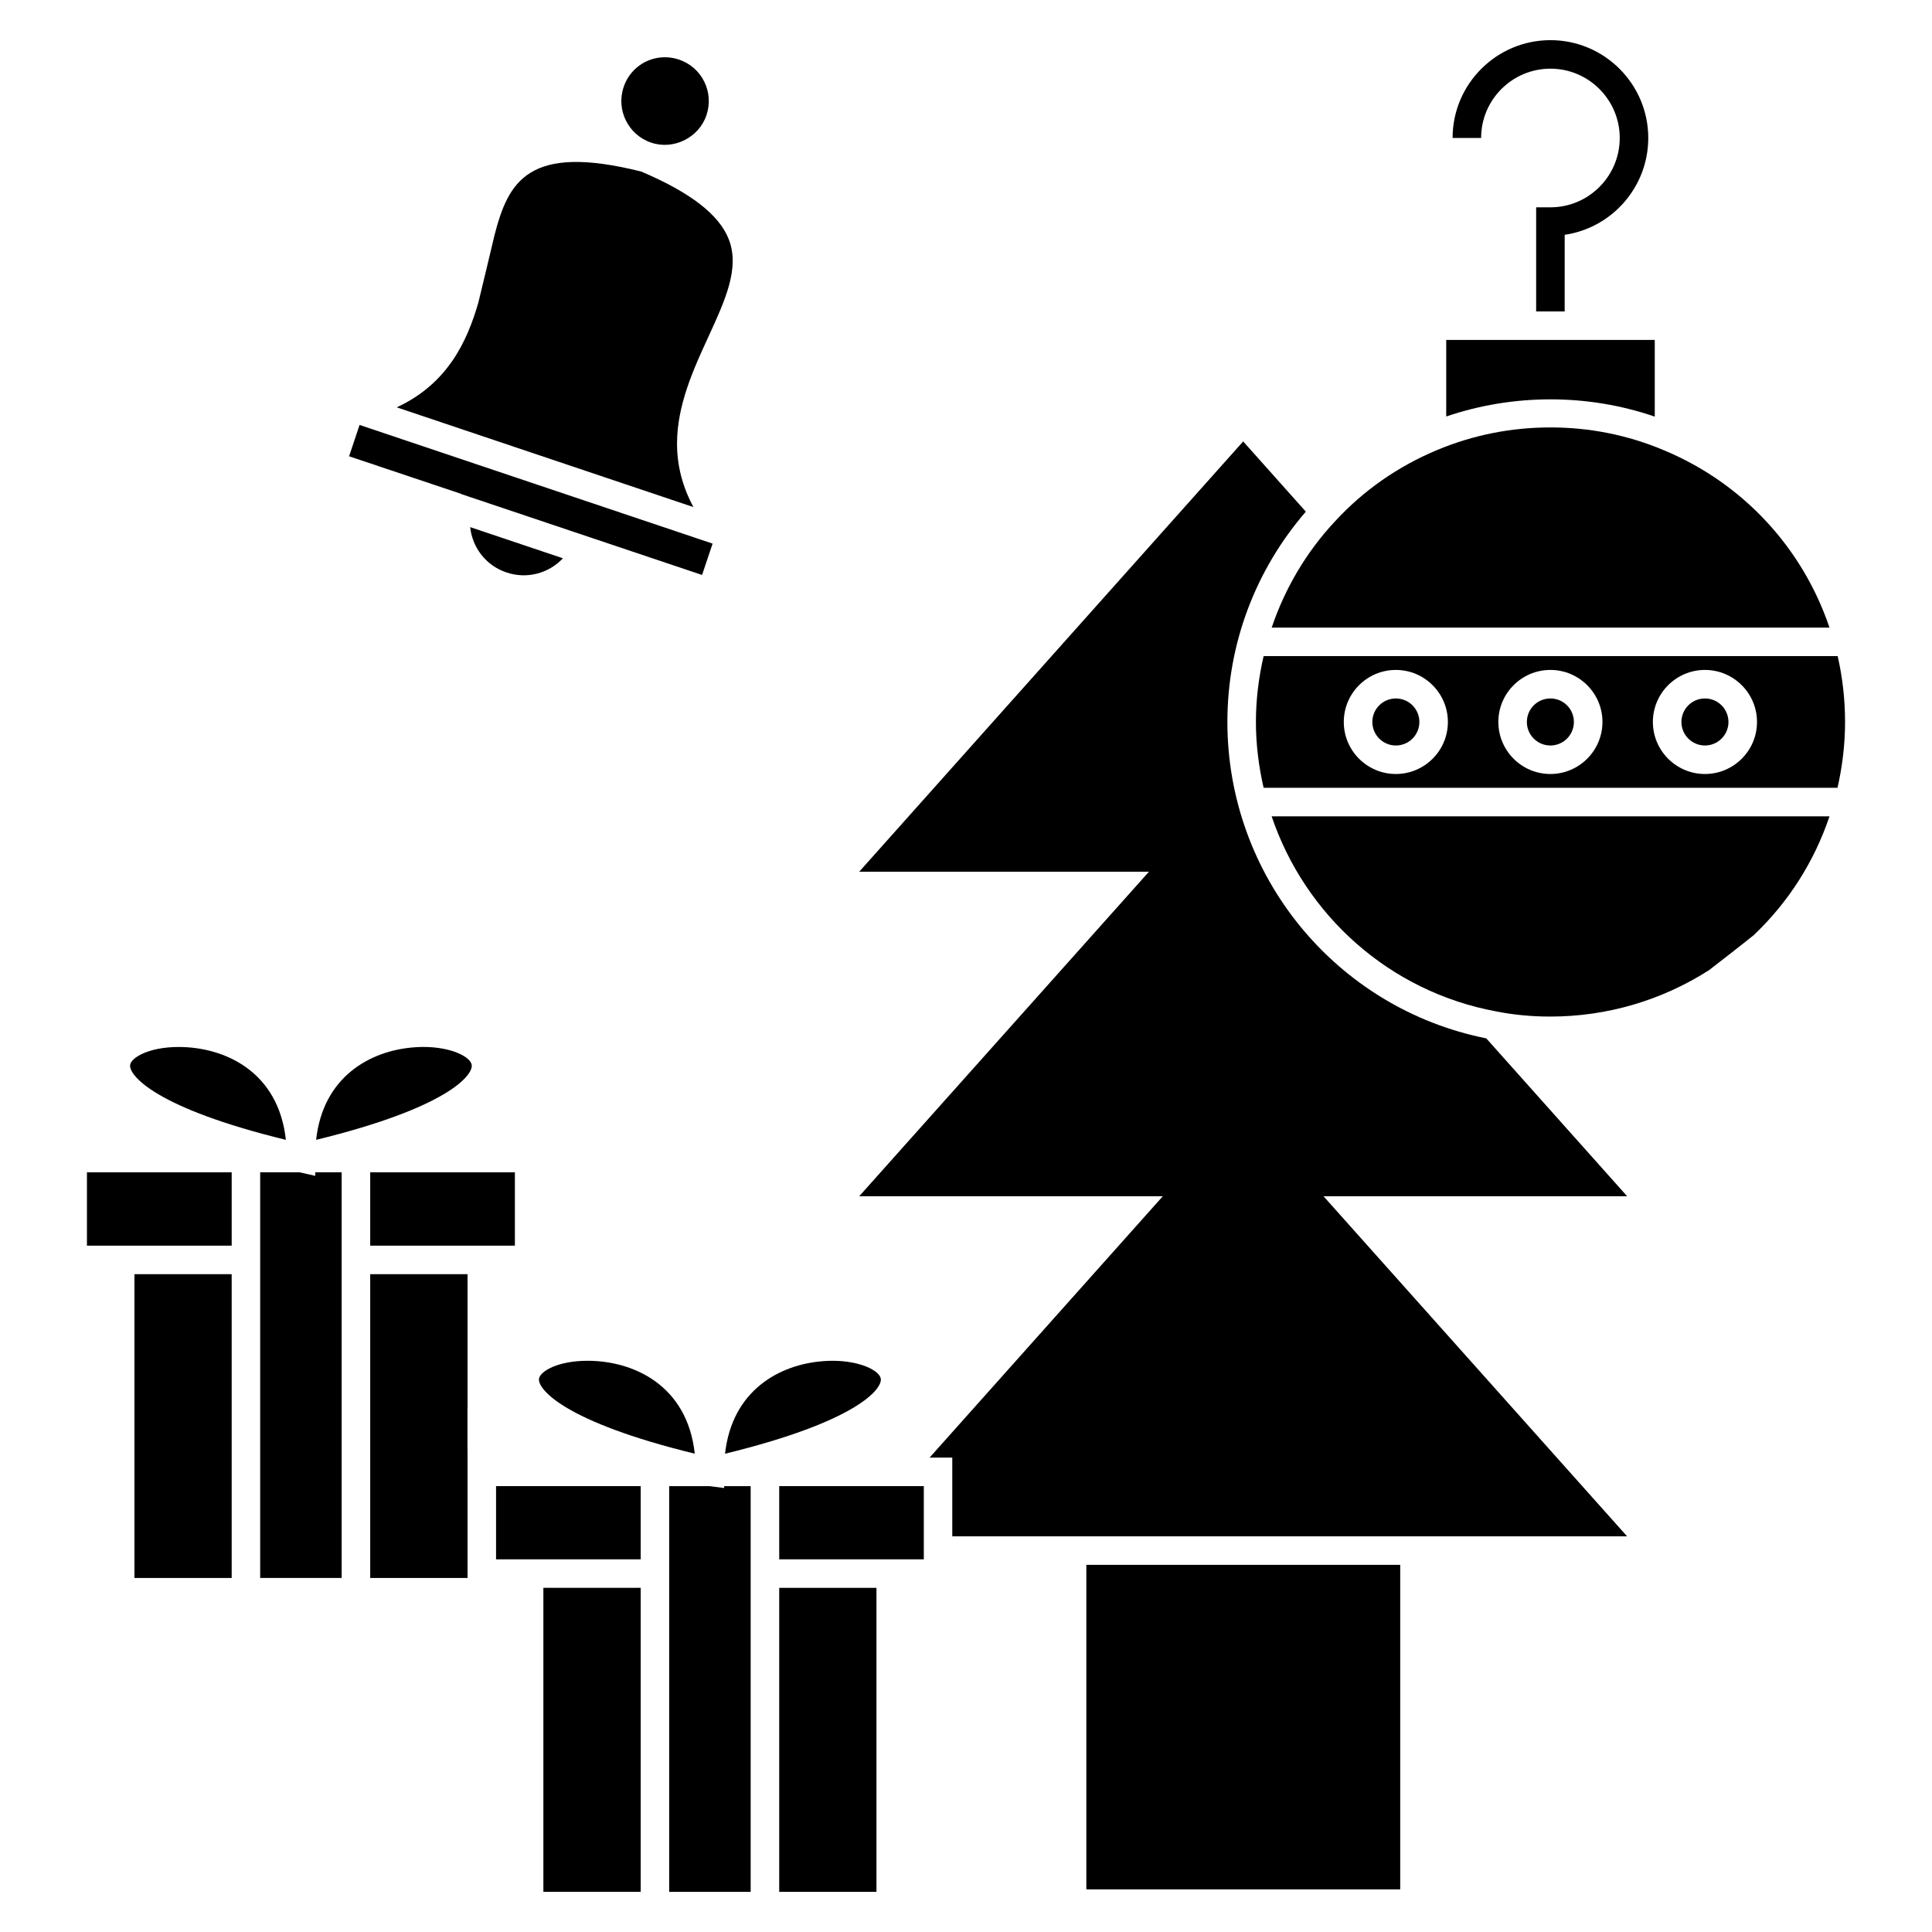 <?xml version="1.0" encoding="UTF-8"?>
<!-- Uploaded to: ICON Repo, www.svgrepo.com, Generator: ICON Repo Mixer Tools -->
<svg fill="#000000" width="800px" height="800px" version="1.1" viewBox="144 144 512 512" xmlns="http://www.w3.org/2000/svg">
 <g>
  <path d="m266.28 274.95 63.773 21.422 2.793-8.309-93.555-31.449-2.781 8.305 29.766 9.98z"/>
  <path d="m293.18 291.95-24.574-8.254c0.562 5.414 4.188 10.203 9.609 12 5.449 1.859 11.25 0.227 14.965-3.746z"/>
  <path d="m323.42 261.55c0-10.219 4.394-19.781 8.273-28.215 4.508-9.809 8.402-18.277 5.457-25.879-2.535-6.539-10.125-12.426-23.195-17.984-30.047-7.555-35.246 2.703-38.918 16.902-0.48 2.117-3.715 15.559-4.273 17.836-2.898 10.027-8.012 21.461-21.629 27.738l78.629 26.434c-2.887-5.383-4.344-10.957-4.344-16.832z"/>
  <path d="m316.57 181.8c5.992 2.035 12.695-1.375 14.652-7.285 0.996-2.957 0.785-6.106-0.59-8.883s-3.758-4.852-6.707-5.848c-1.211-0.406-2.457-0.613-3.715-0.613-4.977 0-9.375 3.168-10.938 7.894-2.051 6.086 1.227 12.688 7.297 14.734z"/>
  <path d="m328.12 529.24c-1.961-18.078-16.156-24.621-28.434-24.621-7.93 0-12.637 2.84-12.852 4.805-0.305 2.734 6.703 11.383 41.285 19.816z"/>
  <path d="m377.42 509.38c-0.316-2.117-5.352-4.758-12.812-4.758-0.785 0-1.598 0.031-2.434 0.098-11.723 0.871-24.188 7.836-26.031 24.531 34.871-8.496 41.688-17.148 41.277-19.871z"/>
  <path d="m179.63 481.67h25.766v80.508h-25.766z"/>
  <path d="m350.5 537.84h38.32v19.398h-38.32z"/>
  <path d="m219.76 446.07c-1.953-18.066-16.152-24.609-28.43-24.609-7.926 0-12.625 2.836-12.848 4.801-0.309 2.727 6.695 11.375 41.277 19.809z"/>
  <path d="m269.01 426.21c-0.316-2.117-5.352-4.758-12.809-4.758-0.785 0-1.598 0.031-2.434 0.098-11.715 0.871-24.168 7.828-25.992 24.52 34.832-8.492 41.645-17.145 41.234-19.859z"/>
  <path d="m227.54 455.61-4.195-0.945h-10.395v107.51h21.594v-107.51h-7.004z"/>
  <path d="m537.88 419.18c-39.809-7.965-68.609-43.008-68.609-83.871 0-20.621 7.406-40.234 20.789-55.715l-16.609-18.613-101.75 114.03h76.785l-76.781 86h80.457l-61.816 69.273h6.019v20.859h178.83l-80.457-90.133h80.465z"/>
  <path d="m431.89 558.7h83.18v86h-83.18z"/>
  <path d="m275.46 537.84h38.328v19.398h-38.328z"/>
  <path d="m242.11 562.18h25.793v-34.141h-0.016v-10.895h0.016v-35.473h-25.793z"/>
  <path d="m167.04 454.67h38.359v19.441h-38.359z"/>
  <path d="m242.11 454.67h38.34v19.441h-38.34z"/>
  <path d="m520.15 335.33c0 3.441-2.793 6.234-6.234 6.234-3.441 0-6.231-2.793-6.231-6.234s2.789-6.231 6.231-6.231c3.441 0 6.234 2.789 6.234 6.231"/>
  <path d="m288 564.79h25.785v80.559h-25.785z"/>
  <path d="m602.06 335.33c0 3.441-2.793 6.234-6.234 6.234s-6.231-2.793-6.231-6.234 2.789-6.231 6.231-6.231 6.234 2.789 6.234 6.231"/>
  <path d="m554.88 162.2c10.133 0 18.367 8.242 18.367 18.367 0 10.133-8.246 18.375-18.375 18.375h-3.777v27.594h7.559l0.004-20.309c12.508-1.832 22.148-12.641 22.148-25.66 0-14.297-11.633-25.926-25.926-25.926-14.293 0-25.93 11.633-25.93 25.926h7.559c-0.004-10.125 8.238-18.367 18.371-18.367z"/>
  <path d="m631 317.87h-152.13c-1.301 5.668-2.039 11.496-2.039 17.438 0 5.996 0.746 11.828 2.039 17.469h152.09c1.281-5.664 2-11.496 2-17.469 0-5.961-0.676-11.797-1.957-17.438zm-117.09 31.246c-7.609 0-13.793-6.188-13.793-13.793 0-7.602 6.191-13.785 13.793-13.785 7.602 0 13.793 6.188 13.793 13.785 0.008 7.609-6.184 13.793-13.793 13.793zm40.957 0c-7.609 0-13.789-6.188-13.789-13.793 0-7.602 6.188-13.785 13.789-13.785 7.613 0 13.801 6.188 13.801 13.785-0.004 7.609-6.191 13.793-13.801 13.793zm40.957 0c-7.609 0-13.793-6.188-13.793-13.793 0-7.602 6.191-13.785 13.793-13.785 7.613 0 13.801 6.188 13.801 13.785 0 7.609-6.188 13.793-13.801 13.793z"/>
  <path d="m561.1 335.33c0 3.441-2.789 6.234-6.231 6.234-3.445 0-6.234-2.793-6.234-6.234s2.789-6.231 6.234-6.231c3.441 0 6.231 2.789 6.231 6.231"/>
  <path d="m350.5 645.36h25.773v-80.562h-25.773z"/>
  <path d="m628.83 310.32c-7.047-20.918-22.762-38.234-43.969-47.035-9.465-3.988-19.547-6.012-29.992-6.012-10.379 0-20.453 2.004-29.938 5.953-10.418 4.344-19.539 10.695-27.09 18.879-7.672 8.188-13.316 17.82-16.832 28.215z"/>
  <path d="m335.91 538.34-3.883-0.5h-10.688v107.52h21.594v-107.52h-7.023z"/>
  <path d="m582.53 254.41v-20.32h-55.266v20.285c17.859-6.074 37.559-6.051 55.266 0.035z"/>
  <path d="m540.59 412.05c4.535 0.898 9.324 1.352 14.281 1.352 14.934 0 29.477-4.258 42.047-12.305 1.129-0.832 10.691-8.312 11.848-9.281 9.309-8.836 16.082-19.625 20.07-31.484l-147.84 0.004c8.855 26.195 31.211 46.484 59.594 51.715z"/>
 </g>
</svg>